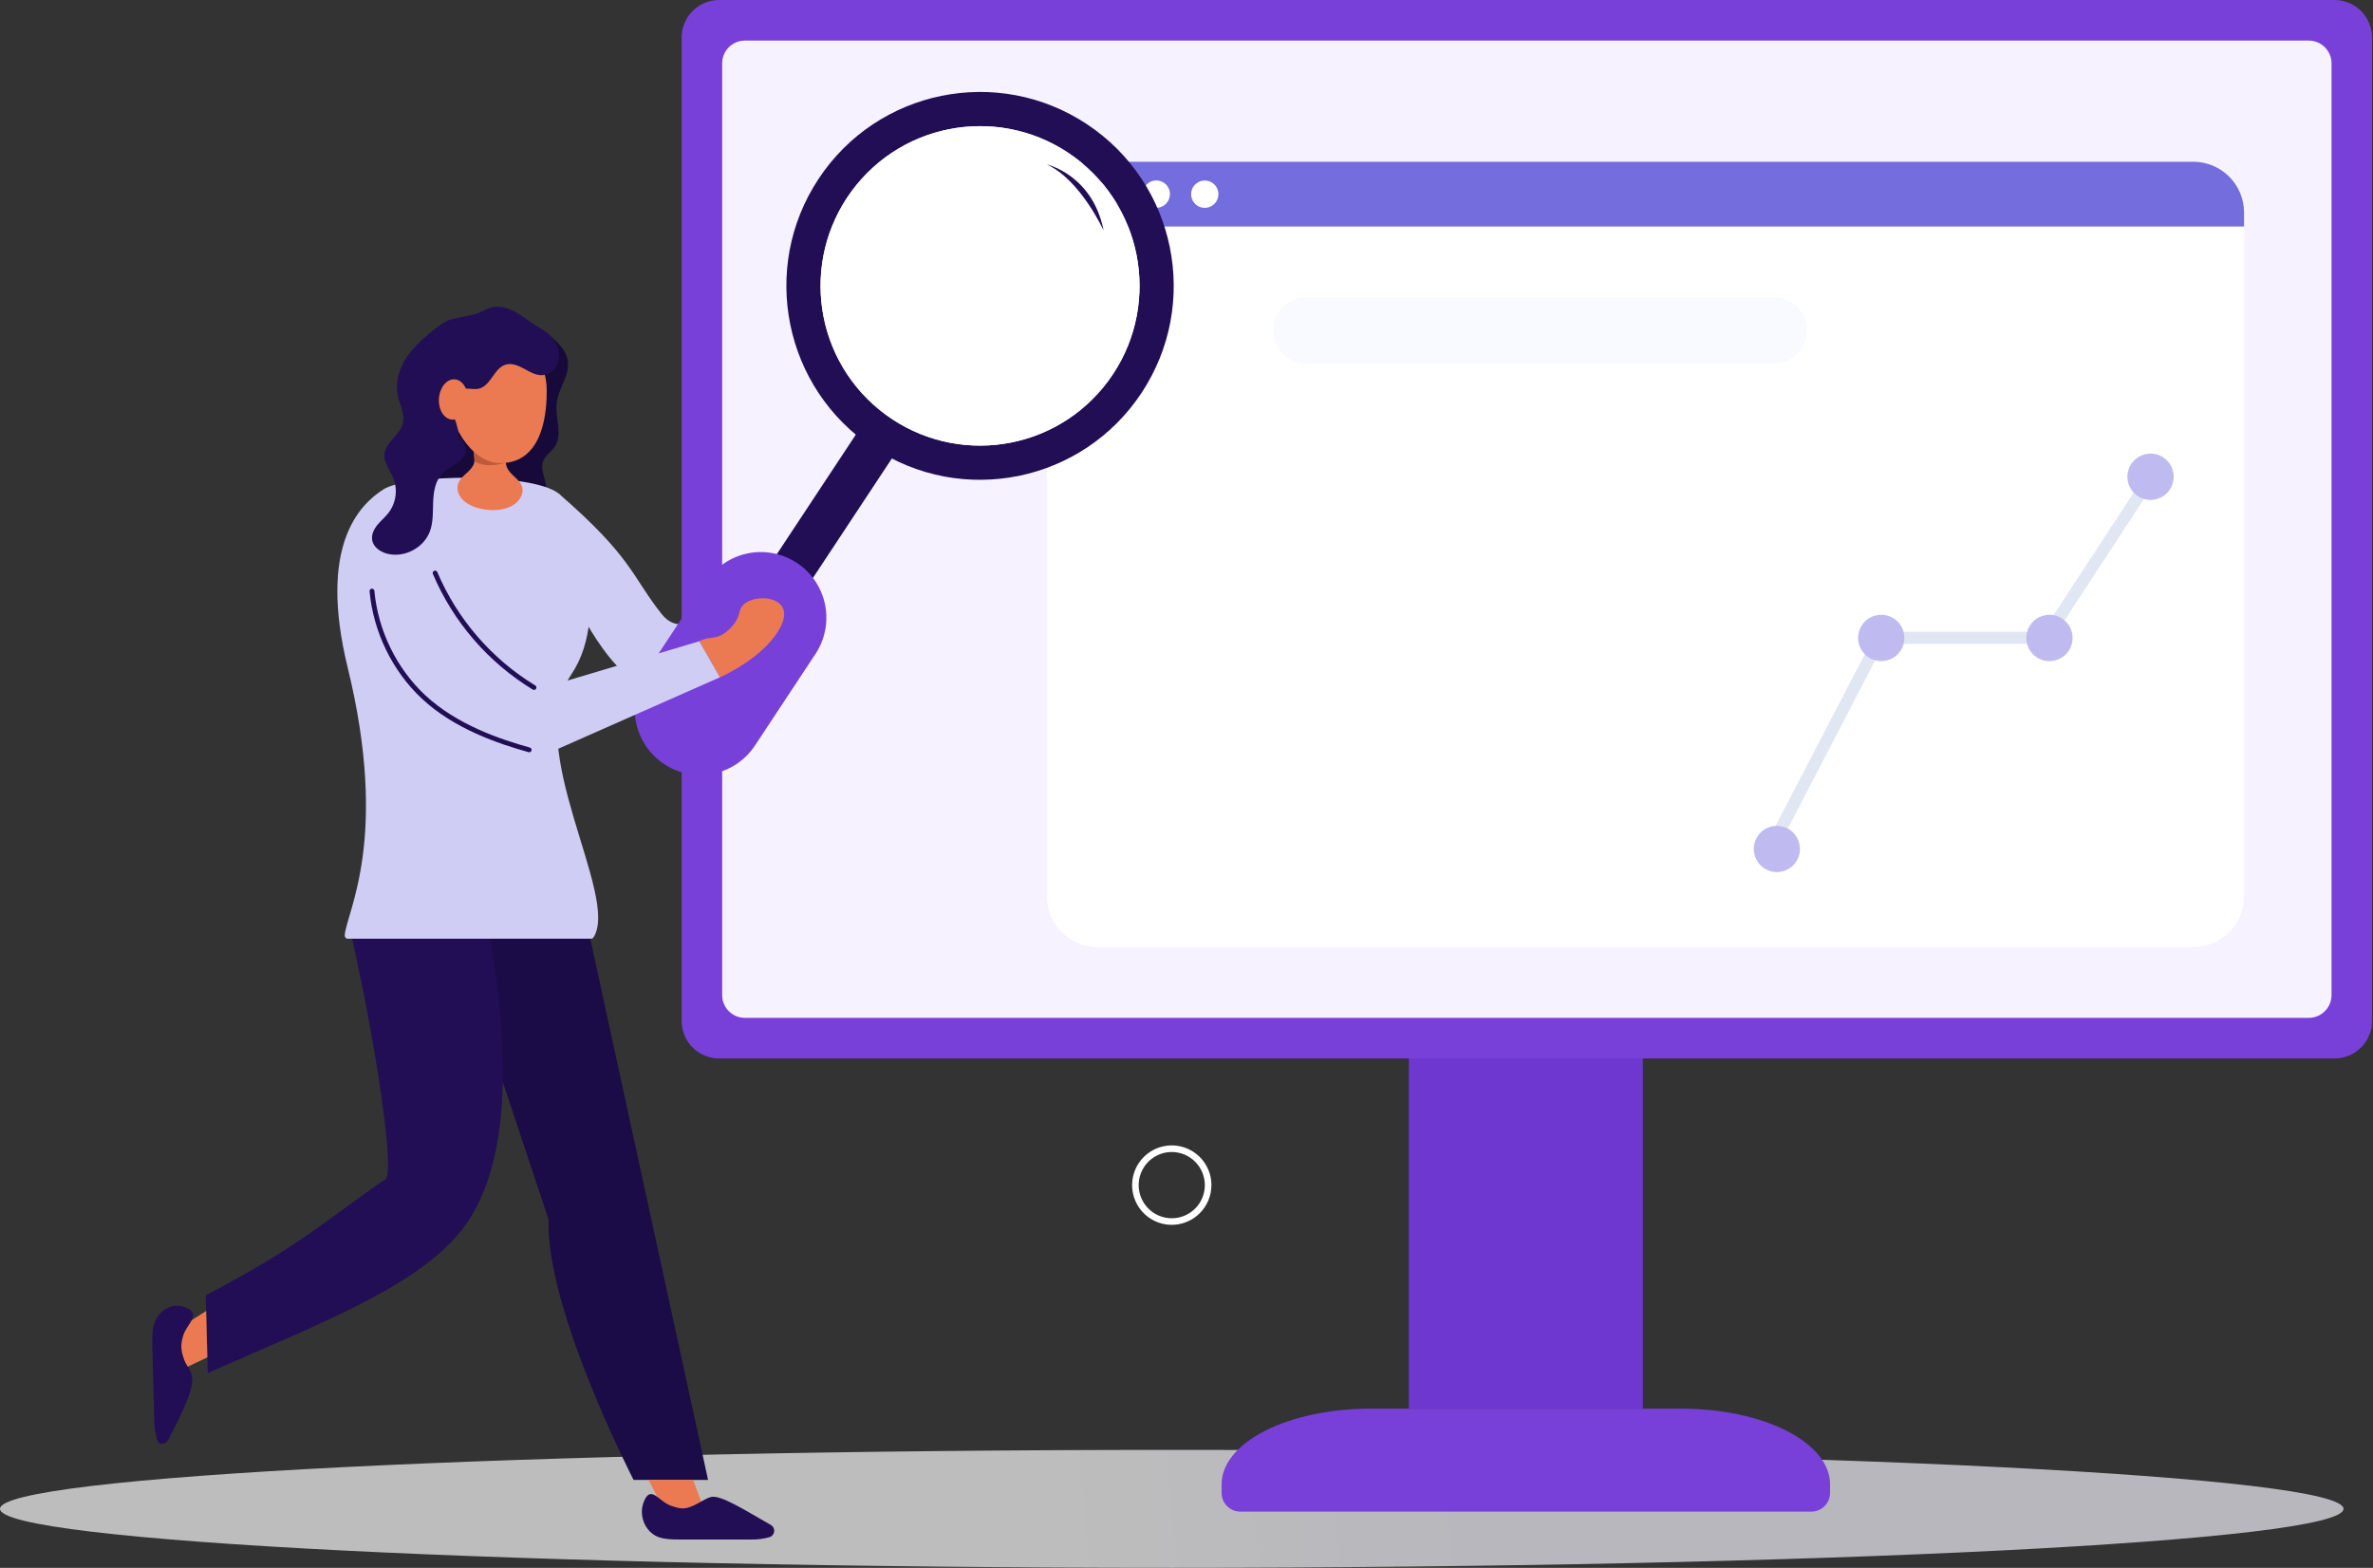 <svg xmlns="http://www.w3.org/2000/svg" width="507" height="335" viewBox="0 0 507 335" fill="none"><rect x="0" y="0" width="507" height="335" fill="#333333" stroke="none"/><path d="M250.352 334.979C388.618 334.979 500.705 329.34 500.705 322.385C500.705 315.429 388.618 309.791 250.352 309.791C112.087 309.791 0 315.429 0 322.385C0 329.34 112.087 334.979 250.352 334.979Z" fill="url(#paint0_linear_383_24)" fill-opacity="0.68"></path><path d="M250.352 261.702C248.677 261.702 247.039 261.204 245.645 260.272C244.252 259.34 243.166 258.015 242.525 256.465C241.884 254.914 241.716 253.209 242.043 251.563C242.37 249.917 243.177 248.406 244.362 247.219C245.546 246.033 247.056 245.225 248.7 244.897C250.343 244.57 252.046 244.738 253.595 245.38C255.143 246.022 256.466 247.11 257.397 248.505C258.328 249.9 258.825 251.54 258.825 253.218C258.822 255.467 257.929 257.624 256.34 259.214C254.752 260.804 252.599 261.699 250.352 261.702ZM250.352 246.143C248.955 246.143 247.588 246.558 246.426 247.335C245.264 248.113 244.358 249.218 243.823 250.511C243.288 251.804 243.148 253.227 243.42 254.599C243.693 255.972 244.366 257.233 245.354 258.223C246.343 259.212 247.602 259.886 248.973 260.159C250.344 260.432 251.765 260.292 253.056 259.756C254.347 259.221 255.451 258.313 256.227 257.15C257.003 255.986 257.418 254.618 257.417 253.218C257.415 251.342 256.67 249.544 255.346 248.218C254.021 246.892 252.225 246.146 250.352 246.143Z" fill="white"></path><path d="M292.759 300.979H359.241C367.664 300.979 375.742 302.679 381.698 305.704C387.654 308.729 391 312.833 391 317.111V318.979C391 321.188 389.209 322.979 387 322.979H265C262.791 322.979 261 321.188 261 318.979V317.111C261 312.833 264.346 308.729 270.302 305.704C276.258 302.679 284.336 300.979 292.759 300.979Z" fill="#7840D9"></path><path d="M351 225.979H301V300.979H351V225.979Z" fill="#6E37CF"></path><path d="M498.78 0H153.651C149.222 0 145.632 3.595 145.632 8.03V218.123C145.632 222.558 149.222 226.153 153.651 226.153H498.78C503.209 226.153 506.799 222.558 506.799 218.123V8.03C506.799 3.595 503.209 0 498.78 0Z" fill="#7840D9"></path><path d="M498.139 212.617V13.536C498.139 10.85 495.964 8.672 493.282 8.672H159.15C156.467 8.672 154.292 10.85 154.292 13.536V212.617C154.292 215.303 156.467 217.481 159.15 217.481H493.282C495.964 217.481 498.139 215.303 498.139 212.617Z" fill="#F6F2FF"></path><path d="M479.456 45.423V191.487C479.456 194.368 478.314 197.13 476.28 199.167C474.245 201.204 471.487 202.348 468.61 202.348H234.51C231.634 202.348 228.875 201.204 226.841 199.167C224.807 197.13 223.664 194.368 223.664 191.487V45.423C223.664 42.542 224.807 39.779 226.841 37.741C228.874 35.703 231.633 34.558 234.51 34.556H468.605C471.483 34.556 474.243 35.701 476.278 37.739C478.313 39.777 479.456 42.541 479.456 45.423Z" fill="white"></path><path d="M479.456 45.423V48.396H223.659V45.423C223.659 42.542 224.801 39.779 226.835 37.741C228.869 35.703 231.628 34.558 234.505 34.556H468.605C471.483 34.556 474.243 35.701 476.278 37.739C478.313 39.777 479.456 42.541 479.456 45.423Z" fill="#746DDD"></path><path d="M238.776 43.541C239.915 42.4 239.915 40.55 238.776 39.409C237.637 38.269 235.79 38.269 234.65 39.409C233.511 40.55 233.511 42.4 234.65 43.541C235.79 44.682 237.637 44.682 238.776 43.541Z" fill="white"></path><path d="M249.111 43.541C250.251 42.4 250.251 40.55 249.111 39.409C247.972 38.268 246.125 38.268 244.986 39.409C243.846 40.55 243.846 42.4 244.986 43.541C246.125 44.681 247.972 44.681 249.111 43.541Z" fill="white"></path><path d="M260.194 42.336C260.661 40.792 259.79 39.161 258.248 38.693C256.706 38.226 255.077 39.098 254.61 40.642C254.143 42.187 255.014 43.818 256.556 44.285C258.098 44.753 259.727 43.88 260.194 42.336Z" fill="white"></path><path d="M120.655 81.038C119.924 82.807 119.05 84.57 118.903 86.479C118.671 89.504 120.232 92.883 118.546 95.415C117.822 96.5 116.584 97.223 116.088 98.428C115.378 100.155 116.453 102.05 116.695 103.9C117.152 107.403 114.611 110.51 112.237 113.122C110.028 115.552 107.631 118.1 104.45 118.91C102.053 119.52 99.524 119.047 97.116 118.486C95.03 117.997 92.883 117.397 91.258 116.002C88.763 113.86 88.02 110.305 87.976 107.015C87.868 98.933 91.05 91.138 95.128 84.161C96.714 81.448 98.492 78.765 100.977 76.845C105.145 73.617 116.149 70.598 116.149 70.598C120.664 74.193 122.518 76.53 120.655 81.038Z" fill="#170A3A"></path><path d="M126.11 200.567L151.28 316.208H135.369C135.369 316.208 116.486 279.514 117.226 260.61L97.238 200.567H126.11Z" fill="#1B0B46"></path><path d="M150.513 322.741H141.907L138.577 316.208H148.084L150.513 322.741Z" fill="#EB7A52"></path><path d="M143.314 321.704C145.469 322.458 146.253 322.565 148.328 321.615C149.528 321.065 150.647 320.2 151.898 319.855C153.985 319.279 159.802 323.083 164.683 325.82C164.926 325.957 165.125 326.162 165.254 326.41C165.382 326.658 165.435 326.939 165.406 327.217C165.377 327.495 165.266 327.759 165.089 327.975C164.912 328.191 164.675 328.35 164.408 328.432L164.346 328.452C163.118 328.796 161.846 328.96 160.571 328.937C157.068 328.913 148.626 328.959 145.116 328.937C143.735 328.929 142.331 328.916 141.007 328.524C138.019 327.643 136.396 324.044 137.475 321.083C138.968 317.003 140.678 320.782 143.314 321.704Z" fill="#210E55"></path><path d="M104.3 197.85C109.869 228.832 108.392 252.29 97.238 264.491C87.183 275.489 69.093 282.535 44.395 293.346C44.395 293.346 44.103 282.289 43.961 276.759C64.773 265.873 69.625 260.611 82.367 251.959C84.426 250.561 80.359 223.294 75.228 200.566C85.019 199.285 94.425 198.333 104.3 197.85Z" fill="#210E55"></path><path d="M38.376 292.834L38.141 283.867L44.044 280.107C44.13 283.406 44.216 286.709 44.303 290.016L38.376 292.834Z" fill="#EB7A52"></path><path d="M39.169 285.288C38.535 287.333 38.602 288.438 39.367 290.57C39.809 291.807 40.754 292.495 41.051 294.27C41.55 297.221 37.438 304.73 35.874 307.781C35.524 308.468 33.878 309.03 33.54 307.557C33.54 307.53 33.514 307.547 33.509 307.521C33.179 305.95 33.002 305.312 32.96 303.5C32.854 298.523 32.641 292.528 32.548 287.618C32.511 285.683 32.491 284.648 32.835 283.252C33.606 280.105 36.64 278.25 39.443 279.275C43.304 280.681 39.952 282.788 39.169 285.288Z" fill="#210E55"></path><path d="M74.247 200.568C73.892 200.568 73.616 200.203 73.654 199.787C74.137 194.637 83.199 179.123 74.29 142.656C67.95 116.673 76.719 107.912 81.897 104.575C87.076 101.239 113.687 100.983 119.335 105.43C121.876 107.432 131.398 130.25 122.036 144.152C111.482 159.824 132.425 191.273 126.833 200.242C126.776 200.338 126.696 200.419 126.6 200.476C126.504 200.534 126.395 200.565 126.283 200.569L74.247 200.568Z" fill="#D0CDF5"></path><path d="M109.559 107.976C107.892 108.962 105.665 109.164 103.63 108.874C101.898 108.626 100.188 108.019 99.032 106.949C97.876 105.88 97.367 104.292 98.034 102.975C98.796 101.463 100.9 100.515 101.299 98.919C101.329 98.804 101.349 98.687 101.36 98.569C101.439 97.759 101.155 96.927 101.292 96.116C101.339 95.841 101.435 95.577 101.575 95.337C102.068 94.466 103.085 93.787 104.262 93.621C105.951 93.382 108.205 94.27 108.194 95.786C108.18 97.711 107.492 99.154 108.987 100.921C109.754 101.823 110.863 102.549 111.374 103.565C112.151 105.107 111.225 106.989 109.559 107.976Z" fill="#EB7A52"></path><path d="M107.101 98.268C106.843 98.638 108.258 98.793 107.874 98.907C103.515 100.185 101.393 98.567 101.36 98.565C101.439 97.755 101.155 96.923 101.292 96.112C101.339 95.837 101.435 95.573 101.575 95.333C102.808 95.699 104.044 96.066 105.282 96.432C105.741 96.57 106.214 96.707 106.593 97.003C106.888 97.233 107.381 97.865 107.101 98.268Z" fill="#BD5B39"></path><path d="M116.812 83.419C116.812 87.307 116.4 98.954 106.884 98.954C100.664 98.954 95.626 90.356 95.626 83.419C95.626 76.482 99.333 70.862 105.552 70.862C111.772 70.862 116.812 76.483 116.812 83.419Z" fill="#EB7A52"></path><path d="M96.177 85.088C96.471 84.531 96.897 84.054 97.417 83.699C97.937 83.344 98.536 83.122 99.162 83.052C100.241 82.942 101.358 83.295 102.402 83.019C104.899 82.358 105.548 78.665 108.02 77.916C109.368 77.503 110.794 78.136 112.028 78.814C113.263 79.491 114.563 80.263 115.966 80.153C117.457 80.034 118.75 78.858 119.209 77.432C119.667 76.006 119.363 74.407 118.598 73.117C117.833 71.826 116.647 70.836 115.348 70.092C111.787 68.053 107.925 63.732 103.393 66.344C100.955 67.749 97.635 67.481 95.155 68.811C92.555 70.206 90.912 72.971 90.201 75.834C89.489 78.698 89.577 81.696 89.675 84.648C89.728 86.274 90.636 90.366 93.49 93.034C94.41 93.895 96.8 94.236 97.758 93.171C98.681 92.143 95.541 86.322 96.177 85.088Z" fill="#210E55"></path><path d="M87.154 75.918C85.401 78.438 84.348 81.61 85.003 84.609C85.428 86.563 86.555 88.49 86.09 90.436C85.48 92.986 82.338 94.482 82.137 97.096C82 98.883 83.308 100.408 84.002 102.061C84.498 103.284 84.67 104.614 84.502 105.924C84.334 107.233 83.83 108.477 83.041 109.534C82.316 110.48 81.375 111.24 80.624 112.165C79.874 113.09 79.302 114.277 79.526 115.448C79.801 116.94 81.275 117.934 82.743 118.312C86.388 119.251 90.569 117.05 91.86 113.51C92.596 111.496 92.459 109.285 92.547 107.142C92.635 104.998 93.015 102.703 94.517 101.173C96.084 99.576 98.748 98.914 99.432 96.783C99.948 95.174 98.404 93.779 97.308 92.492C96.213 91.206 95.503 89.732 94.91 88.149C93.979 85.661 95.164 82.91 96.484 80.605C97.805 78.299 99.332 75.874 99.124 73.231C98.924 70.682 99.569 67.457 96.585 68.213C93.885 68.886 88.718 73.672 87.154 75.918Z" fill="#210E55"></path><path d="M192.457 95.075L184.759 89.975L162.634 123.459L170.332 128.559L192.457 95.075Z" fill="#210E55"></path><path d="M99.925 85.564C100.091 83.189 98.851 81.168 97.155 81.049C95.459 80.931 93.949 82.759 93.783 85.133C93.617 87.507 94.858 89.528 96.554 89.647C98.25 89.766 99.76 87.938 99.925 85.564Z" fill="#EB7A52"></path><path d="M119.335 105.426C135.194 119.189 134.868 122.976 141.343 131.174C147.818 139.372 158.205 122.238 158.205 122.238L166.636 129.824C166.636 129.824 149.163 147.808 139.877 147.074C130.59 146.34 122.166 127.021 122.166 127.021L119.335 105.426Z" fill="#D0CDF5"></path><path d="M141.892 163.252C140.358 162.236 139.039 160.928 138.011 159.401C136.982 157.875 136.264 156.161 135.897 154.356C135.53 152.552 135.521 150.692 135.872 148.885C136.222 147.077 136.925 145.356 137.94 143.82L150.874 124.244C151.888 122.708 153.195 121.387 154.719 120.357C156.244 119.326 157.956 118.607 159.758 118.239C161.56 117.872 163.417 117.863 165.222 118.214C167.027 118.565 168.746 119.268 170.28 120.284C171.814 121.3 173.133 122.609 174.162 124.136C175.191 125.662 175.909 127.377 176.276 129.181C176.643 130.986 176.652 132.845 176.301 134.653C175.95 136.461 175.247 138.182 174.233 139.718L161.3 159.295C160.285 160.831 158.978 162.151 157.454 163.182C155.929 164.212 154.217 164.931 152.415 165.299C150.612 165.666 148.756 165.675 146.95 165.324C145.145 164.973 143.426 164.269 141.892 163.252Z" fill="#7740D9"></path><path d="M153.808 144.718C153.808 144.718 163.812 140.394 166.97 133.519C170.128 126.644 159.229 126.533 158.13 130.33C157.789 131.505 157.607 132.588 156.166 134.094C153.235 137.155 151.897 135.634 149.409 137.017L153.808 144.718Z" fill="#EB7A52"></path><path d="M149.409 137.012L115.562 147.1L116.997 160.984L153.809 144.714L149.409 137.012Z" fill="#D0CDF5"></path><path d="M232.219 26.529C213.163 13.906 187.492 19.139 174.883 38.224C162.274 57.308 167.507 83.012 186.563 95.636C205.619 108.261 231.291 103.026 243.898 83.941C256.506 64.857 251.278 39.153 232.219 26.529ZM190.591 89.541C174.894 79.143 170.587 57.974 180.971 42.249C191.354 26.525 212.497 22.227 228.192 32.624C243.887 43.022 248.194 64.193 237.811 79.916C227.427 95.639 206.287 99.939 190.591 89.541Z" fill="#210E55"></path><path d="M233.488 85.212C246.797 71.886 246.797 50.279 233.488 36.953C220.18 23.627 198.603 23.627 185.294 36.953C171.986 50.279 171.986 71.886 185.294 85.212C198.603 98.538 220.18 98.538 233.488 85.212Z" fill="white"></path><path d="M223.659 35.136C223.659 35.136 233.444 37.347 235.789 49.256C235.789 49.256 230.871 38.441 223.659 35.136Z" fill="#210E55"></path><path d="M113.064 160.731C113.017 160.731 112.971 160.724 112.926 160.712C106.474 158.907 97.091 155.763 90.159 149.301C83.837 143.405 79.754 135.027 78.96 126.315C78.955 126.183 79 126.054 79.088 125.954C79.174 125.855 79.296 125.793 79.428 125.781C79.56 125.769 79.691 125.808 79.794 125.89C79.898 125.972 79.966 126.091 79.985 126.222C80.756 134.685 84.72 142.822 90.859 148.548C97.628 154.858 106.853 157.95 113.202 159.725C113.322 159.758 113.425 159.834 113.493 159.938C113.562 160.042 113.59 160.167 113.573 160.291C113.556 160.414 113.496 160.527 113.402 160.609C113.309 160.691 113.189 160.736 113.065 160.737L113.064 160.731Z" fill="#210E55"></path><path d="M114.089 147.407C113.992 147.408 113.897 147.382 113.815 147.33C104.302 141.53 96.843 132.893 92.484 122.631C92.431 122.505 92.43 122.364 92.481 122.237C92.532 122.111 92.632 122.01 92.758 121.957C92.883 121.904 93.025 121.903 93.151 121.954C93.277 122.006 93.378 122.105 93.431 122.231C97.706 132.294 105.022 140.764 114.35 146.452C114.449 146.509 114.527 146.597 114.57 146.703C114.613 146.809 114.62 146.926 114.589 147.037C114.559 147.147 114.492 147.244 114.4 147.312C114.309 147.381 114.197 147.416 114.082 147.414L114.089 147.407Z" fill="#210E55"></path><path d="M379.354 180.548C379.147 180.548 378.942 180.498 378.758 180.401C378.454 180.242 378.226 179.969 378.123 179.641C378.02 179.314 378.051 178.959 378.209 178.654L400.547 135.669C400.656 135.459 400.82 135.282 401.023 135.159C401.225 135.036 401.458 134.971 401.694 134.971H436.437L458.39 101.366C458.582 101.087 458.875 100.894 459.207 100.829C459.538 100.763 459.883 100.83 460.166 101.016C460.449 101.201 460.648 101.49 460.721 101.821C460.794 102.151 460.735 102.497 460.557 102.785L438.218 136.978C438.101 137.159 437.941 137.308 437.752 137.411C437.563 137.514 437.351 137.568 437.136 137.569H402.478L380.512 179.855C380.401 180.066 380.234 180.242 380.03 180.365C379.826 180.487 379.592 180.55 379.354 180.548Z" fill="#E1E6F3"></path><path d="M384.382 182.73C385.119 180.106 383.592 177.379 380.971 176.641C378.349 175.903 375.627 177.432 374.89 180.057C374.152 182.682 375.68 185.408 378.301 186.146C380.922 186.884 383.645 185.355 384.382 182.73Z" fill="#BFBBF0"></path><path d="M405.434 139.807C407.365 137.874 407.365 134.739 405.434 132.806C403.503 130.873 400.373 130.873 398.442 132.806C396.511 134.739 396.511 137.874 398.442 139.807C400.373 141.74 403.503 141.74 405.434 139.807Z" fill="#BFBBF0"></path><path d="M438.807 141.173C441.488 140.656 443.243 138.06 442.726 135.375C442.21 132.691 439.618 130.933 436.937 131.45C434.256 131.967 432.501 134.563 433.017 137.248C433.533 139.932 436.126 141.69 438.807 141.173Z" fill="#BFBBF0"></path><path d="M459.471 106.817C462.201 106.817 464.415 104.601 464.415 101.867C464.415 99.133 462.201 96.916 459.471 96.916C456.74 96.916 454.527 99.133 454.527 101.867C454.527 104.601 456.74 106.817 459.471 106.817Z" fill="#BFBBF0"></path><path d="M379.004 63.521H279.077C275.169 63.521 272 66.689 272 70.598C272 74.507 275.169 77.675 279.077 77.675H379.004C382.912 77.675 386.081 74.507 386.081 70.598C386.081 66.689 382.912 63.521 379.004 63.521Z" fill="#F8FAFF"></path><defs><linearGradient id="paint0_linear_383_24" x1="253.043" y1="667.454" x2="357.775" y2="656.683" gradientUnits="userSpaceOnUse"><stop stop-color="white"></stop><stop offset="1" stop-color="#F6F5FF"></stop></linearGradient></defs></svg>